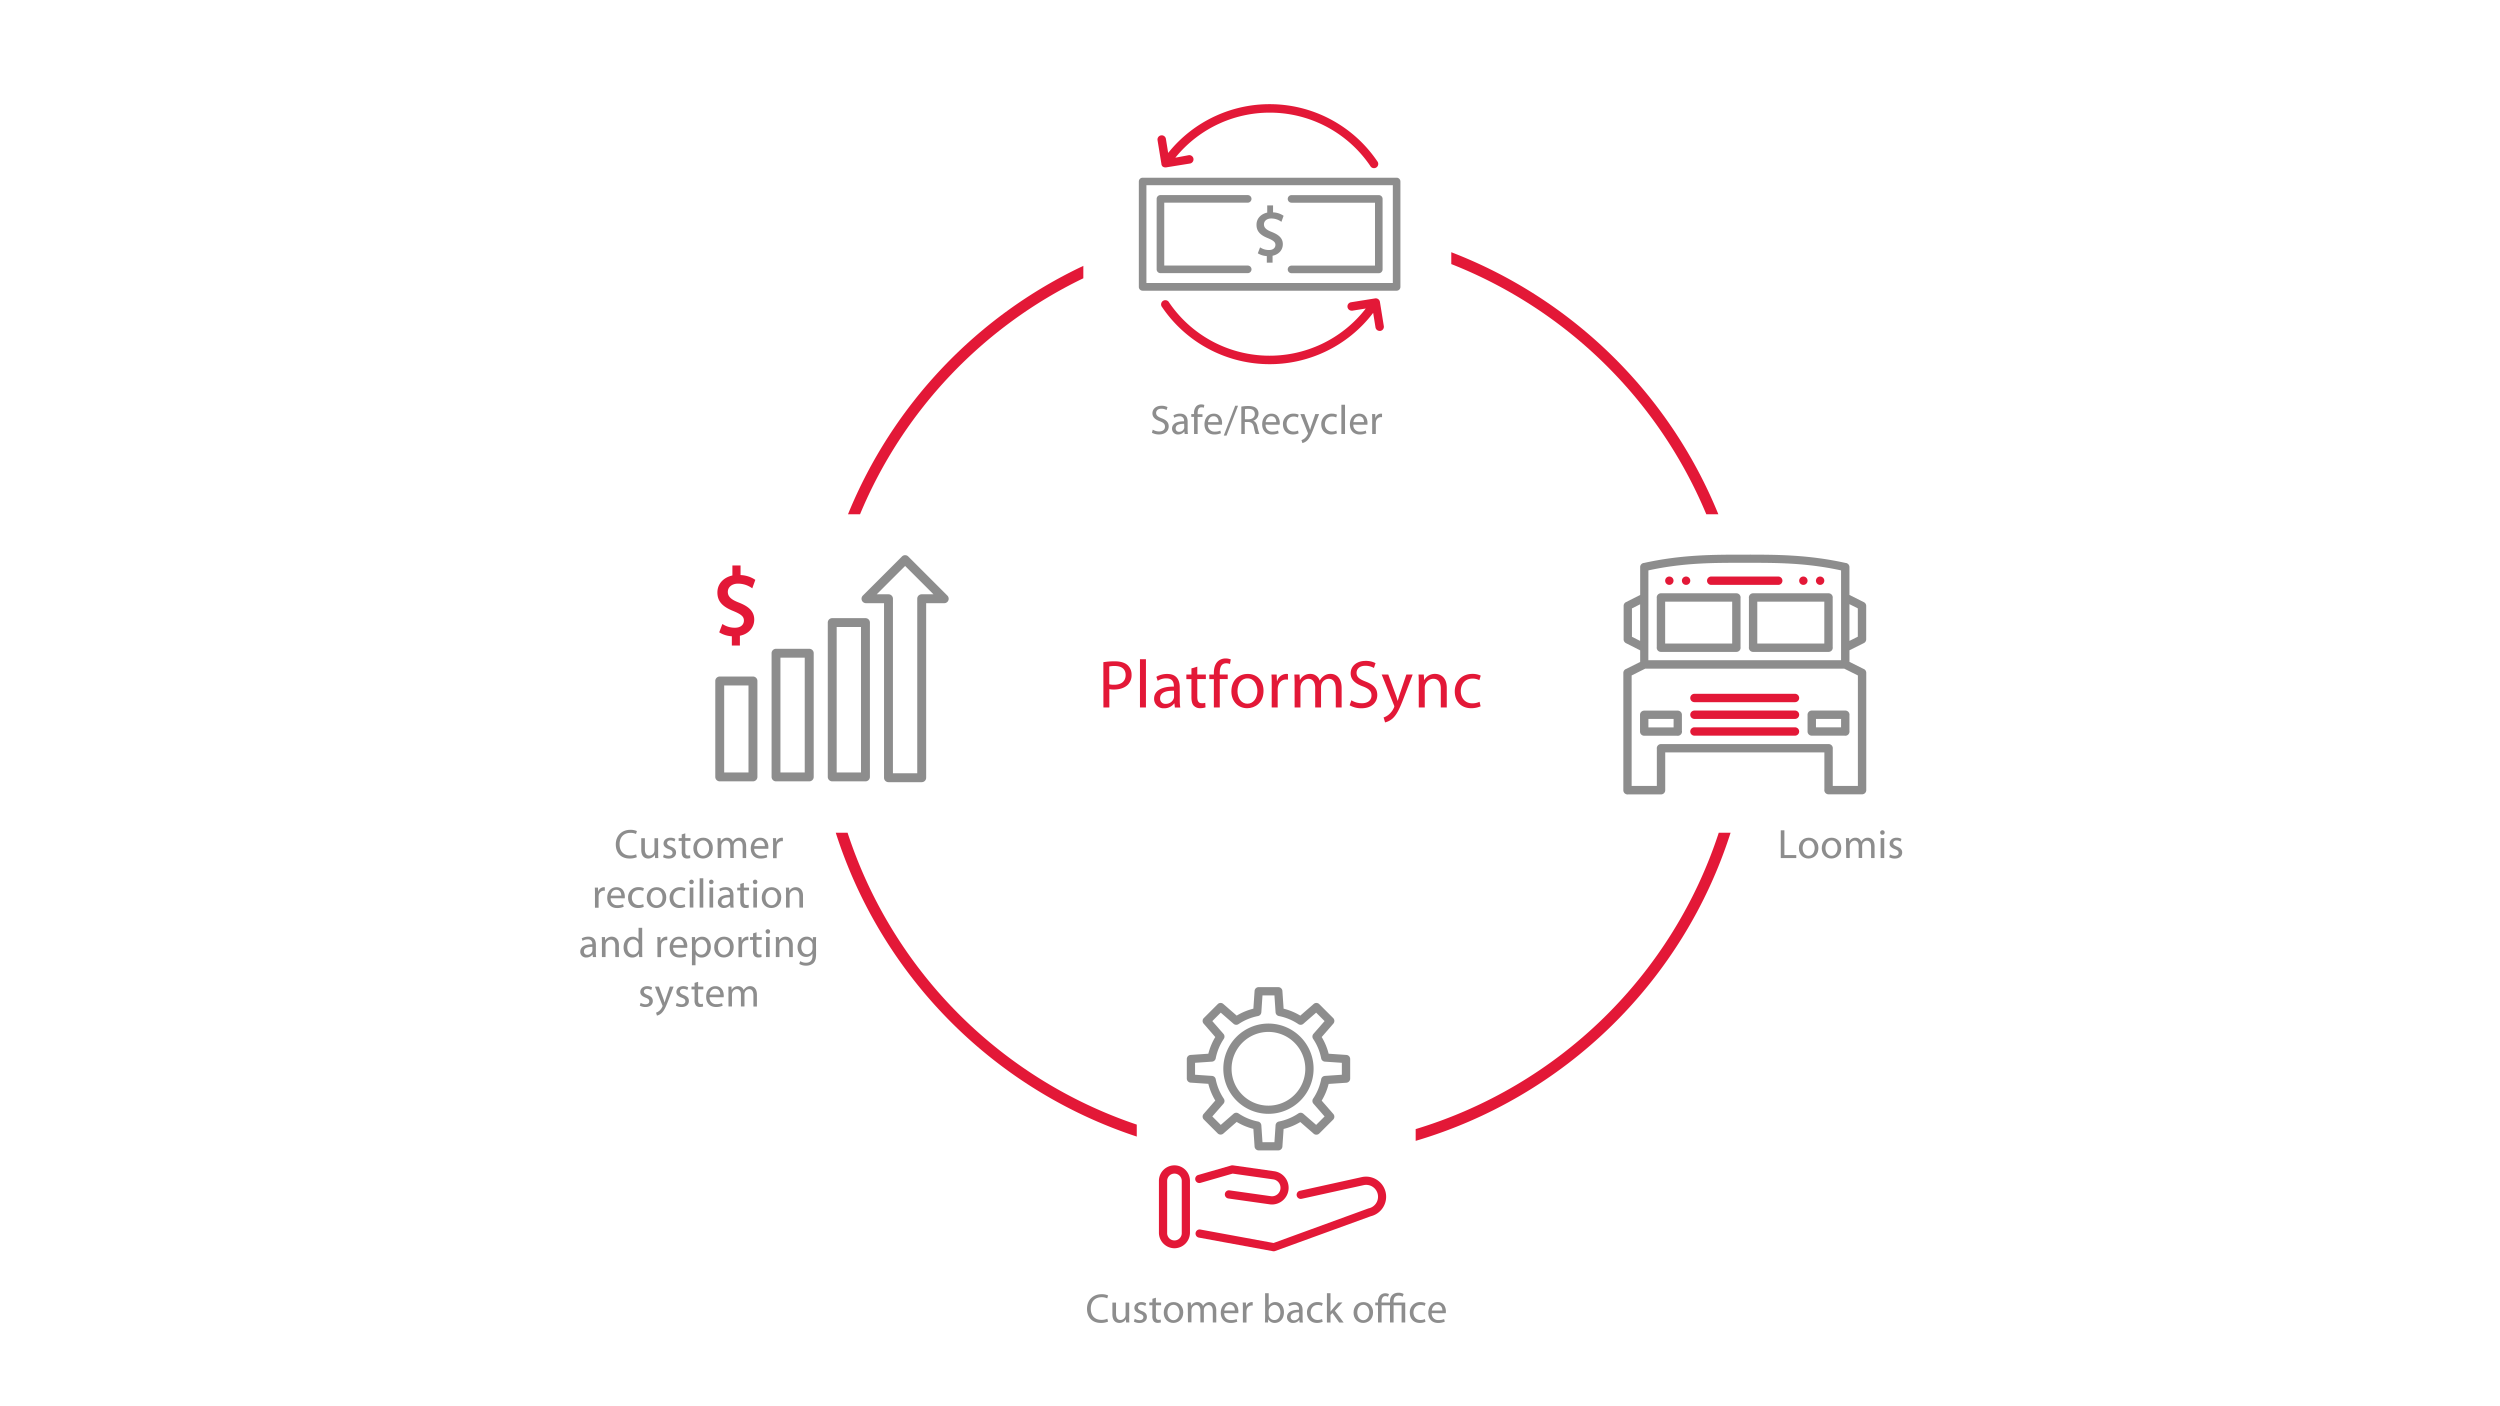 <svg id="Layer_1" data-name="Layer 1" xmlns="http://www.w3.org/2000/svg" viewBox="0 0 1440 810"><defs><style>.cls-1{fill:#e31837;}.cls-2{fill:#8d8d8d;}</style></defs><path class="cls-1" d="M961.54,332.08a2.41,2.41,0,1,0,2.41,2.41,2.41,2.41,0,0,0-2.41-2.41"/><path class="cls-1" d="M971.19,332.08a2.41,2.41,0,1,0,2.41,2.41,2.41,2.41,0,0,0-2.41-2.41"/><path class="cls-1" d="M985.66,332.08a2.41,2.41,0,1,0,0,4.82h38.61a2.41,2.41,0,1,0,0-4.82Z"/><path class="cls-1" d="M1038.74,332.08a2.41,2.41,0,1,0,2.41,2.41,2.41,2.41,0,0,0-2.41-2.41"/><path class="cls-1" d="M1048.39,332.08a2.41,2.41,0,1,0,2.41,2.41,2.41,2.41,0,0,0-2.41-2.41"/><path class="cls-2" d="M1002.55,344.53a2.41,2.41,0,0,0-2.41-2.8H956.72a2.42,2.42,0,0,0-2.42,2.79V372.7a2.42,2.42,0,0,0,2.42,2.8h43.42a2.41,2.41,0,0,0,2.41-2.8Zm-4.82,26.15h-38.6V346.55h38.6Z"/><path class="cls-2" d="M1055.63,344.53a2.41,2.41,0,0,0-2.42-2.8h-43.42a2.41,2.41,0,0,0-2.41,2.79V372.7a2.41,2.41,0,0,0,2.41,2.8h43.42a2.41,2.41,0,0,0,2.42-2.8Zm-4.83,26.15h-38.6V346.55h38.6Z"/><path class="cls-1" d="M976,399.63a2.41,2.41,0,1,0,0,4.82h57.91a2.41,2.41,0,1,0,0-4.82Z"/><path class="cls-1" d="M976,409.28a2.41,2.41,0,1,0,0,4.82h57.91a2.41,2.41,0,1,0,0-4.82Z"/><path class="cls-2" d="M968.78,421v-9.27a2.41,2.41,0,0,0-2.41-2.41h-19.3a2.41,2.41,0,0,0-2.42,2.41v9.65a2.41,2.41,0,0,0,2.42,2.41H966a2.38,2.38,0,0,0,2.09-.67l.06-.05a2.41,2.41,0,0,0,.66-2.07m-4.82-2H949.48V414.1H964Z"/><path class="cls-2" d="M1065.28,412.09a2.41,2.41,0,0,0-2.41-2.81h-19.3a2.41,2.41,0,0,0-2.42,2.41v9.65a2.41,2.41,0,0,0,2.42,2.41h18.88a2.37,2.37,0,0,0,2.73-1.63,2.45,2.45,0,0,0,.1-1.17Zm-4.83,6.84H1046V414.1h14.47Z"/><path class="cls-1" d="M976,418.93a2.41,2.41,0,1,0,0,4.82h57.91a2.41,2.41,0,1,0,0-4.82Z"/><path class="cls-2" d="M1073.59,370.42a2.4,2.4,0,0,0,1.34-2.15V349a2.41,2.41,0,0,0-1.34-2.15l-8.31-4.16v-16a2.41,2.41,0,0,0-2.28-2.44c-21.65-4.79-39.84-4.78-58-4.78s-36.38,0-58,4.78a2.4,2.4,0,0,0-2.27,2.44v16l-8.2,4.15a2.41,2.41,0,0,0-1.32,2.15v19.31a2.42,2.42,0,0,0,1.32,2.15l8.2,4.16v6.67l-8,4a2.43,2.43,0,0,0-1.69,2.34v67.54a2.43,2.43,0,0,0,2.81,2.42h18.91a2.41,2.41,0,0,0,2.41-2.42V433.4h91.67v21.32a2.42,2.42,0,0,0,2.42,2.81h19.29a2.42,2.42,0,0,0,2.42-2.42V387.57a2.43,2.43,0,0,0-1.68-2.34l-8-4v-6.66ZM1065.28,348l4.82,2.42v16.31l-4.82,2.42Zm-115.8-19.45c20.76-4.52,38.12-4.37,55.48-4.37s34.74-.15,55.49,4.37v51.74h-111ZM940,366.79V350.45l4.7-2.38v21.09Zm130.14,22.27V452.7h-14.47V431.38a2.41,2.41,0,0,0-2.41-2.8h-96.5a2.42,2.42,0,0,0-2.42,2.79V452.7H939.83V389.06l7.81-3.91H1062.3Z"/><path class="cls-2" d="M806,103a2.2,2.2,0,0,0-1.55-.64H658.16a2.18,2.18,0,0,0-1.55.64,2.21,2.21,0,0,0-.64,1.55v60.72a2.13,2.13,0,0,0,.58,1.48,2.18,2.18,0,0,0,1.6.7H804.46a2.18,2.18,0,0,0,2.18-2.19V104.51A2.21,2.21,0,0,0,806,103ZM802.27,163H660.34V106.69H802.27Z"/><path class="cls-2" d="M730.07,137.09c3.55,1.47,4.57,2.37,4.57,4,0,1.35-1,2.92-3.69,2.92a9,9,0,0,1-4.71-1.27l-.45-.26-1.29,3.42.32.19a10.79,10.79,0,0,0,4.86,1.41v3.81H733v-4c3.6-.73,5.91-3.31,5.91-6.67,0-4-3.24-5.8-6.73-7.17-2.94-1.19-4.14-2.42-4.14-4.24,0-2,1.73-3.38,4.21-3.38a9.9,9.9,0,0,1,5.38,1.61l.47.31,1.24-3.47-.27-.2a11.56,11.56,0,0,0-5.79-1.78v-4h-3.36v4.14c-3.13.66-6.17,3-6.17,7C723.74,133,725.63,135.28,730.07,137.09Z"/><path class="cls-2" d="M744.08,153a2.19,2.19,0,1,0,0,4.37h50.1a2.15,2.15,0,0,0,1.55-.65,2.17,2.17,0,0,0,.64-1.54V114.58a2.18,2.18,0,0,0-2.18-2.19H744.08a2.19,2.19,0,1,0,0,4.37H792V153Z"/><path class="cls-2" d="M668.43,157.33h50.1a2.19,2.19,0,1,0,0-4.37H670.61V116.74h47.91a2.19,2.19,0,1,0,0-4.37h-50.1a2.2,2.2,0,0,0-1.55.64,2.17,2.17,0,0,0-.64,1.54v40.6A2.19,2.19,0,0,0,668.43,157.33Z"/><path class="cls-1" d="M669,94.58h0v0l0,.18.08.27.07.14.13.27.09.13.19.23.11.11.25.21.06,0,.06,0,.3.17.11,0,.39.12h0l.47,0,.39,0,13.85-2.23a2.44,2.44,0,0,0-.77-4.81L677,90.83a69.95,69.95,0,0,1,112.27,4.74,2.44,2.44,0,1,0,4-2.74,74.86,74.86,0,0,0-120.4-4.74L671.56,80a2.44,2.44,0,0,0-4.82.77Z"/><path class="cls-1" d="M794.83,173.88h0a2.42,2.42,0,0,0-2.79-2l-13.85,2.22a2.44,2.44,0,0,0,.38,4.85l.39,0,7.72-1.24a70,70,0,0,1-113.29-3.51,2.44,2.44,0,1,0-4,2.74,74.86,74.86,0,0,0,121.55,3.27l1.34,8.35a2.44,2.44,0,0,0,2.41,2.05l.39,0a2.43,2.43,0,0,0,2-2.79Z"/><path class="cls-2" d="M730.63,641.57a26,26,0,1,1,26-26A26,26,0,0,1,730.63,641.57Zm0-47.18a21.23,21.23,0,1,0,21.22,21.23A21.25,21.25,0,0,0,730.63,594.39Z"/><path class="cls-2" d="M736.28,662.63H725a2.36,2.36,0,0,1-2.36-2.2l-.7-10.2a35,35,0,0,1-9.61-4l-7.7,6.72a2.38,2.38,0,0,1-3.23-.11l-8-8a2.37,2.37,0,0,1-.11-3.23l6.71-7.7a35.24,35.24,0,0,1-4-9.62l-10.19-.69a2.38,2.38,0,0,1-2.21-2.37V610a2.36,2.36,0,0,1,2.21-2.36l10.19-.7a35.31,35.31,0,0,1,4-9.61l-6.71-7.71a2.37,2.37,0,0,1,.11-3.23l8-8a2.36,2.36,0,0,1,3.23-.11l7.7,6.71a35.31,35.31,0,0,1,9.61-4l.7-10.2a2.36,2.36,0,0,1,2.36-2.2h11.3a2.37,2.37,0,0,1,2.36,2.2l.7,10.2a35.31,35.31,0,0,1,9.61,4l7.7-6.71a2.36,2.36,0,0,1,3.23.11l8,8a2.37,2.37,0,0,1,.11,3.23l-6.71,7.71a35.63,35.63,0,0,1,4,9.61l10.19.7a2.36,2.36,0,0,1,2.21,2.36v11.29a2.38,2.38,0,0,1-2.21,2.37l-10.19.69a35.56,35.56,0,0,1-4,9.62l6.71,7.7a2.37,2.37,0,0,1-.11,3.23l-8,8a2.38,2.38,0,0,1-3.23.11l-7.7-6.72a35,35,0,0,1-9.61,4l-.7,10.2A2.37,2.37,0,0,1,736.28,662.63Zm-9.09-4.73h6.88l.66-9.75a2.37,2.37,0,0,1,1.91-2.16,30.72,30.72,0,0,0,11.21-4.65,2.38,2.38,0,0,1,2.88.18l7.37,6.42,4.86-4.86-6.43-7.36a2.38,2.38,0,0,1-.18-2.88A30.7,30.7,0,0,0,761,621.62a2.35,2.35,0,0,1,2.16-1.9l9.75-.67v-6.87l-9.75-.67a2.35,2.35,0,0,1-2.16-1.9,30.6,30.6,0,0,0-4.65-11.22,2.38,2.38,0,0,1,.18-2.88l6.43-7.36-4.86-4.86-7.37,6.42a2.36,2.36,0,0,1-2.88.18,30.53,30.53,0,0,0-11.21-4.64,2.38,2.38,0,0,1-1.91-2.16l-.66-9.75h-6.88l-.66,9.75a2.38,2.38,0,0,1-1.91,2.16,30.65,30.65,0,0,0-11.22,4.64,2.35,2.35,0,0,1-2.87-.18l-7.37-6.42-4.86,4.86,6.43,7.37a2.37,2.37,0,0,1,.18,2.87,30.6,30.6,0,0,0-4.65,11.22,2.36,2.36,0,0,1-2.16,1.9l-9.75.67v6.87l9.75.67a2.36,2.36,0,0,1,2.16,1.9,30.53,30.53,0,0,0,4.65,11.22,2.39,2.39,0,0,1-.18,2.88l-6.43,7.36,4.86,4.86,7.37-6.42a2.36,2.36,0,0,1,2.87-.18A30.84,30.84,0,0,0,724.62,646a2.37,2.37,0,0,1,1.91,2.16Zm48.09-36.64h0Z"/><path class="cls-1" d="M732.69,693.79a9.12,9.12,0,0,1-1.37-.1l-23.85-3.37a2.37,2.37,0,0,1,.67-4.69L732,689a4.88,4.88,0,0,0,5.52-4.16,4.9,4.9,0,0,0-4.16-5.52L710,676l-18.43,5.31a2.37,2.37,0,1,1-1.31-4.55l18.92-5.45a2.49,2.49,0,0,1,1-.07L734,674.63a9.63,9.63,0,0,1-1.32,19.16Z"/><path class="cls-1" d="M733.79,720.73a2.09,2.09,0,0,1-.43,0l-42.87-7.88a2.37,2.37,0,0,1,.85-4.66l42.24,7.77,54.5-19.87.3-.09a6.83,6.83,0,1,0-2.94-13.35l-35.62,7.85a2.37,2.37,0,1,1-1-4.63L784.42,678a11.57,11.57,0,0,1,5.14,22.56l-55,20A2.23,2.23,0,0,1,733.79,720.73Z"/><path class="cls-1" d="M676.48,719a9,9,0,0,1-8.94-8.94V680.18a8.94,8.94,0,0,1,17.88,0v29.88A9,9,0,0,1,676.48,719Zm0-43a4.2,4.2,0,0,0-4.2,4.2v29.88a4.21,4.21,0,1,0,8.41,0V680.18A4.21,4.21,0,0,0,676.48,676Z"/><path class="cls-2" d="M433.71,450.06H414.57A2.57,2.57,0,0,1,412,447.5V392.24a2.57,2.57,0,0,1,2.57-2.56h19.14a2.56,2.56,0,0,1,2.56,2.56V447.5A2.56,2.56,0,0,1,433.71,450.06Zm-16.58-5.13h14V394.81h-14Z"/><path class="cls-2" d="M466.11,450.06H447a2.57,2.57,0,0,1-2.57-2.56V376.26A2.57,2.57,0,0,1,447,373.7h19.14a2.56,2.56,0,0,1,2.56,2.56V447.5A2.56,2.56,0,0,1,466.11,450.06Zm-16.58-5.13h14V378.82h-14Z"/><path class="cls-2" d="M498.51,450.06H479.37a2.57,2.57,0,0,1-2.57-2.56V358.61a2.57,2.57,0,0,1,2.57-2.56h19.14a2.56,2.56,0,0,1,2.56,2.56V447.5A2.56,2.56,0,0,1,498.51,450.06Zm-16.58-5.13h14V361.17h-14Z"/><path class="cls-2" d="M530.91,450.53H511.77A2.57,2.57,0,0,1,509.2,448V347.44H498.81a2.57,2.57,0,0,1-1.82-4.38l22.54-22.53a2.56,2.56,0,0,1,3.62,0l22.53,22.53a2.56,2.56,0,0,1-1.81,4.38h-10.4V448A2.56,2.56,0,0,1,530.91,450.53Zm-16.58-5.13h14V344.88a2.57,2.57,0,0,1,2.56-2.57h6.78L521.34,326,505,342.31h6.78a2.57,2.57,0,0,1,2.56,2.57Z"/><path class="cls-1" d="M422.09,351.83c5,2.05,6.4,3.32,6.4,5.66,0,1.88-1.36,4.08-5.18,4.08a12.56,12.56,0,0,1-6.59-1.78l-.63-.36-1.82,4.79.46.27a15,15,0,0,0,6.81,2v5.34h4.64v-5.63c5-1,8.26-4.64,8.26-9.34,0-5.58-4.53-8.13-9.42-10-4.11-1.67-5.79-3.39-5.79-5.94,0-2.79,2.42-4.74,5.89-4.74a13.89,13.89,0,0,1,7.53,2.25l.66.45,1.75-4.87-.39-.27a16.2,16.2,0,0,0-8.11-2.5v-5.55h-4.7v5.79c-4.38.92-8.64,4.24-8.64,9.83C413.22,346.13,415.87,349.29,422.09,351.83Z"/><path class="cls-1" d="M624,153.14A271.2,271.2,0,0,0,488.44,296.23h6.94A263,263,0,0,1,624,160.29Z"/><path class="cls-1" d="M835.94,145.28v6.83A264.28,264.28,0,0,1,982.83,296.23h6.94A271.18,271.18,0,0,0,835.94,145.28Z"/><path class="cls-1" d="M654.78,647.77a263.93,263.93,0,0,1-166.57-168.1H481.4a271,271,0,0,0,173.38,175Z"/><path class="cls-1" d="M990,479.67A264.13,264.13,0,0,1,815.43,650.36v6.78A271,271,0,0,0,996.81,479.67Z"/><path class="cls-1" d="M635.53,381.43a38.9,38.9,0,0,1,6.54-.51c3.37,0,5.83.78,7.4,2.19a7.22,7.22,0,0,1,2.31,5.52,7.78,7.78,0,0,1-2,5.64c-1.84,1.91-4.74,2.89-8.06,2.89a12,12,0,0,1-2.74-.23V407.5h-3.41Zm3.41,12.72a11.21,11.21,0,0,0,2.82.27c4.11,0,6.61-2,6.61-5.59s-2.5-5.21-6.22-5.21a14.7,14.7,0,0,0-3.21.27Z"/><path class="cls-1" d="M656.62,379.71h3.44V407.5h-3.44Z"/><path class="cls-1" d="M679.55,403a31.22,31.22,0,0,0,.28,4.54h-3.1l-.27-2.39h-.12a7,7,0,0,1-5.79,2.82,5.39,5.39,0,0,1-5.79-5.44c0-4.58,4.07-7.09,11.39-7.05v-.39c0-1.53-.43-4.38-4.31-4.35a9.13,9.13,0,0,0-5,1.41l-.78-2.31a12.32,12.32,0,0,1,6.26-1.64c5.79,0,7.2,3.95,7.2,7.71Zm-3.32-5.13c-3.76-.08-8,.59-8,4.27a3,3,0,0,0,3.21,3.28,4.78,4.78,0,0,0,4.66-3.17,3.78,3.78,0,0,0,.16-1.09Z"/><path class="cls-1" d="M689.64,384v4.54h4.93v2.62h-4.93v10.22c0,2.35.66,3.68,2.58,3.68a6.33,6.33,0,0,0,2-.24l.16,2.63a9.6,9.6,0,0,1-3.06.47,4.9,4.9,0,0,1-3.71-1.45c-1-1.06-1.34-2.74-1.34-5V391.17h-2.93v-2.62h2.93V385Z"/><path class="cls-1" d="M699.18,407.5V391.17h-2.62v-2.62h2.62v-.9c0-2.66.63-5.09,2.19-6.61a6.59,6.59,0,0,1,4.62-1.77,7.91,7.91,0,0,1,2.94.55l-.47,2.67a4.94,4.94,0,0,0-2.19-.44c-2.94,0-3.68,2.55-3.68,5.48v1h4.58v2.62h-4.58V407.5Z"/><path class="cls-1" d="M727.79,397.87c0,7-4.89,10.06-9.43,10.06-5.09,0-9.08-3.76-9.08-9.75,0-6.3,4.19-10,9.39-10C724.11,388.16,727.79,392.11,727.79,397.87Zm-15,.19c0,4.15,2.35,7.28,5.71,7.28s5.76-3.09,5.76-7.35c0-3.21-1.61-7.25-5.68-7.25S712.8,394.5,712.8,398.06Z"/><path class="cls-1" d="M732.51,394.46c0-2.23,0-4.15-.15-5.91h3l.16,3.76h.12a5.73,5.73,0,0,1,5.28-4.15,7,7,0,0,1,.94.08v3.25a5.29,5.29,0,0,0-1.18-.08c-2.42,0-4.15,1.8-4.62,4.38a11.53,11.53,0,0,0-.11,1.61v10.1h-3.45Z"/><path class="cls-1" d="M745.7,393.68c0-2-.08-3.56-.16-5.13h3l.16,3.09h.11a6.55,6.55,0,0,1,6-3.48,5.58,5.58,0,0,1,5.32,3.8h.08a7.45,7.45,0,0,1,2.16-2.47,6.32,6.32,0,0,1,4.14-1.33c2.55,0,6.27,1.64,6.27,8.22V407.5h-3.37V396.81c0-3.68-1.37-5.83-4.11-5.83a4.54,4.54,0,0,0-4.11,3.09,5.8,5.8,0,0,0-.27,1.72V407.5h-3.37V396.15c0-3-1.33-5.17-3.95-5.17a4.75,4.75,0,0,0-4.27,3.44,4.55,4.55,0,0,0-.27,1.69V407.5H745.7Z"/><path class="cls-1" d="M778.4,403.35a11.55,11.55,0,0,0,6.07,1.72c3.48,0,5.52-1.84,5.52-4.5,0-2.43-1.41-3.88-5-5.21-4.31-1.56-7-3.83-7-7.51,0-4.11,3.41-7.17,8.53-7.17a11.77,11.77,0,0,1,5.8,1.3l-.94,2.78a9.72,9.72,0,0,0-5-1.26c-3.6,0-5,2.15-5,4,0,2.46,1.6,3.68,5.24,5.08,4.46,1.73,6.69,3.88,6.69,7.75,0,4.08-3,7.64-9.19,7.64a13.52,13.52,0,0,1-6.74-1.73Z"/><path class="cls-1" d="M799.65,388.55l4.11,11.2c.47,1.25.94,2.74,1.25,3.87h.08c.35-1.13.74-2.58,1.21-3.95l3.76-11.12h3.64l-5.17,13.51c-2.46,6.49-4.14,9.78-6.49,11.86a10,10,0,0,1-4.23,2.19l-.86-2.86a9.06,9.06,0,0,0,3-1.68,11,11,0,0,0,2.9-3.84,2.38,2.38,0,0,0,.27-.82,2.44,2.44,0,0,0-.27-.9l-7-17.46Z"/><path class="cls-1" d="M817.21,393.68c0-2,0-3.56-.15-5.13h3.05l.2,3.13h.08a7,7,0,0,1,6.26-3.52c2.62,0,6.69,1.57,6.69,8.06V407.5H829.9V396.58c0-3.06-1.14-5.6-4.39-5.6a5,5,0,0,0-4.62,3.52,5.16,5.16,0,0,0-.23,1.61V407.5h-3.45Z"/><path class="cls-1" d="M852.82,406.83a13.32,13.32,0,0,1-5.44,1.1c-5.71,0-9.43-3.88-9.43-9.67s4-10.1,10.17-10.1a10.83,10.83,0,0,1,4.78,1l-.79,2.62a8.42,8.42,0,0,0-4-.9c-4.34,0-6.69,3.25-6.69,7.16,0,4.39,2.82,7.09,6.58,7.09a9.92,9.92,0,0,0,4.23-.9Z"/><path class="cls-2" d="M638.25,761.24A10.19,10.19,0,0,1,634,762c-4.51,0-7.88-2.85-7.88-8.12,0-5,3.39-8.41,8.36-8.41a8.62,8.62,0,0,1,3.8.71l-.52,1.69a7.38,7.38,0,0,0-3.21-.67c-3.75,0-6.25,2.4-6.25,6.6,0,4,2.26,6.44,6.13,6.44a8.43,8.43,0,0,0,3.4-.66Z"/><path class="cls-2" d="M650.41,758.58c0,1.21,0,2.26.1,3.16h-1.86l-.11-1.88h0a4.29,4.29,0,0,1-3.8,2.14c-1.81,0-4-1-4-5v-6.72h2.09v6.34c0,2.19.69,3.69,2.57,3.69a3,3,0,0,0,2.75-1.93,2.81,2.81,0,0,0,.19-1.07v-7h2.09Z"/><path class="cls-2" d="M653.6,759.62a5.88,5.88,0,0,0,2.77.81c1.5,0,2.21-.73,2.21-1.71s-.59-1.52-2.11-2.09c-2.09-.76-3.07-1.87-3.07-3.25,0-1.86,1.52-3.38,4-3.38a5.25,5.25,0,0,1,2.8.72l-.49,1.52a4.47,4.47,0,0,0-2.36-.69c-1.23,0-1.9.71-1.9,1.57s.67,1.37,2.16,2c2,.73,3,1.73,3,3.44,0,2-1.59,3.47-4.27,3.47a6.48,6.48,0,0,1-3.23-.81Z"/><path class="cls-2" d="M665.8,747.49v2.75h3v1.59h-3V758c0,1.43.41,2.24,1.57,2.24a3.72,3.72,0,0,0,1.21-.15l.1,1.59a5.55,5.55,0,0,1-1.86.29,3,3,0,0,1-2.25-.88,4.49,4.49,0,0,1-.81-3v-6.27H662v-1.59h1.78v-2.13Z"/><path class="cls-2" d="M681.55,755.89c0,4.26-3,6.11-5.72,6.11-3.09,0-5.51-2.28-5.51-5.92,0-3.82,2.54-6.08,5.7-6.08S681.55,752.4,681.55,755.89Zm-9.1.12c0,2.52,1.43,4.42,3.47,4.42s3.49-1.88,3.49-4.47c0-1.94-1-4.39-3.44-4.39S672.45,753.85,672.45,756Z"/><path class="cls-2" d="M684.19,753.35c0-1.21-.05-2.16-.1-3.11h1.83l.09,1.88h.08a4,4,0,0,1,3.63-2.12,3.38,3.38,0,0,1,3.23,2.31h0a4.53,4.53,0,0,1,1.31-1.5,3.84,3.84,0,0,1,2.51-.81c1.55,0,3.8,1,3.8,5v6.75h-2v-6.49c0-2.23-.83-3.53-2.49-3.53a2.75,2.75,0,0,0-2.5,1.87,3.79,3.79,0,0,0-.16,1v7.1h-2v-6.89c0-1.83-.81-3.13-2.4-3.13a2.87,2.87,0,0,0-2.58,2.08,2.82,2.82,0,0,0-.17,1v6.91h-2Z"/><path class="cls-2" d="M705.16,756.37a3.67,3.67,0,0,0,3.94,4,7.55,7.55,0,0,0,3.19-.59l.38,1.49a9.42,9.42,0,0,1-3.85.74c-3.54,0-5.65-2.35-5.65-5.82s2-6.18,5.39-6.18c3.77,0,4.75,3.28,4.75,5.4a5.86,5.86,0,0,1-.07,1Zm6.13-1.5c0-1.3-.55-3.37-2.9-3.37-2.14,0-3,1.92-3.21,3.37Z"/><path class="cls-2" d="M715.9,753.83c0-1.36,0-2.52-.1-3.59h1.83l.1,2.28h.07A3.48,3.48,0,0,1,721,750a4.86,4.86,0,0,1,.56,0v2a3.78,3.78,0,0,0-.71,0,2.9,2.9,0,0,0-2.8,2.66,5.9,5.9,0,0,0-.07,1v6.13H715.9Z"/><path class="cls-2" d="M728.7,744.87h2.06v7.23h0a4.27,4.27,0,0,1,3.92-2.1c2.88,0,4.87,2.38,4.87,5.85,0,4.11-2.61,6.15-5.18,6.15a4.17,4.17,0,0,1-3.87-2.14h0l-.12,1.88h-1.77c0-.79.09-2,.09-3Zm2.06,12.26a2.73,2.73,0,0,0,.1.76,3.21,3.21,0,0,0,3.14,2.45c2.21,0,3.49-1.79,3.49-4.42,0-2.3-1.19-4.28-3.45-4.28a3.48,3.48,0,0,0-3.28,3.45Z"/><path class="cls-2" d="M750.29,759a19.18,19.18,0,0,0,.17,2.76h-1.88l-.16-1.45h-.08a4.27,4.27,0,0,1-3.51,1.71,3.28,3.28,0,0,1-3.52-3.3c0-2.78,2.47-4.3,6.91-4.28v-.23a2.35,2.35,0,0,0-2.61-2.64,5.56,5.56,0,0,0-3,.85l-.48-1.4a7.48,7.48,0,0,1,3.8-1c3.52,0,4.37,2.4,4.37,4.68Zm-2-3.11c-2.28,0-4.87.36-4.87,2.59a1.83,1.83,0,0,0,2,2,2.92,2.92,0,0,0,2.83-1.92,2.36,2.36,0,0,0,.09-.66Z"/><path class="cls-2" d="M761.86,761.33a8.11,8.11,0,0,1-3.3.67c-3.47,0-5.73-2.35-5.73-5.87A5.86,5.86,0,0,1,759,750a6.54,6.54,0,0,1,2.89.62l-.47,1.59a5.14,5.14,0,0,0-2.42-.54c-2.64,0-4.06,2-4.06,4.34,0,2.66,1.71,4.3,4,4.3a6,6,0,0,0,2.56-.54Z"/><path class="cls-2" d="M766.37,755.51h0c.28-.4.66-.9,1-1.3l3.4-4h2.5L768.89,755l5.06,6.77h-2.57l-3.94-5.51-1.07,1.18v4.33H764.3V744.87h2.07Z"/><path class="cls-2" d="M790.88,755.89c0,4.26-3,6.11-5.72,6.11-3.09,0-5.51-2.28-5.51-5.92,0-3.82,2.54-6.08,5.7-6.08S790.88,752.4,790.88,755.89Zm-9.09.12c0,2.52,1.42,4.42,3.47,4.42s3.49-1.88,3.49-4.47c0-1.94-1-4.39-3.45-4.39S781.79,753.85,781.79,756Z"/><path class="cls-2" d="M807.91,746.92a4.54,4.54,0,0,0-2.35-.62c-2.18,0-2.85,1.54-2.85,3.37v.57h6.7v11.5h-2.09v-9.91h-4.61v9.91h-2.07v-9.91H795.8v9.91h-2.07v-9.91h-1.59v-1.59h1.59v-.4a5.26,5.26,0,0,1,1.38-3.8,4,4,0,0,1,2.95-1.12,4.92,4.92,0,0,1,2,.5l-.59,1.54a3,3,0,0,0-1.42-.4,2,2,0,0,0-1.5.6,4,4,0,0,0-.76,2.65v.43h4.84v-.64c0-3,1.79-5,5-5a6,6,0,0,1,2.87.74Z"/><path class="cls-2" d="M821.07,761.33a8,8,0,0,1-3.3.67c-3.46,0-5.72-2.35-5.72-5.87a5.86,5.86,0,0,1,6.17-6.13,6.55,6.55,0,0,1,2.9.62l-.48,1.59a5.1,5.1,0,0,0-2.42-.54c-2.63,0-4.06,2-4.06,4.34,0,2.66,1.71,4.3,4,4.3a6.05,6.05,0,0,0,2.57-.54Z"/><path class="cls-2" d="M824.68,756.37a3.67,3.67,0,0,0,3.94,4,7.55,7.55,0,0,0,3.19-.59l.38,1.49a9.42,9.42,0,0,1-3.85.74c-3.54,0-5.65-2.35-5.65-5.82s2-6.18,5.39-6.18c3.78,0,4.75,3.28,4.75,5.4a5.86,5.86,0,0,1-.07,1Zm6.13-1.5c0-1.3-.55-3.37-2.9-3.37-2.13,0-3,1.92-3.2,3.37Z"/><path class="cls-2" d="M664,247.47a6.92,6.92,0,0,0,3.68,1.05c2.11,0,3.35-1.12,3.35-2.73s-.86-2.35-3-3.16c-2.61-.95-4.23-2.33-4.23-4.56,0-2.5,2.07-4.35,5.18-4.35a7.08,7.08,0,0,1,3.51.79l-.57,1.68a5.85,5.85,0,0,0-3-.76c-2.19,0-3,1.31-3,2.4,0,1.5,1,2.23,3.18,3.09,2.71,1,4.07,2.35,4.07,4.7s-1.81,4.63-5.59,4.63a8.24,8.24,0,0,1-4.08-1Z"/><path class="cls-2" d="M684.07,247.24a19,19,0,0,0,.17,2.75h-1.88l-.17-1.45h-.07a4.25,4.25,0,0,1-3.51,1.71,3.28,3.28,0,0,1-3.52-3.3c0-2.78,2.47-4.3,6.91-4.27v-.24a2.35,2.35,0,0,0-2.61-2.64,5.48,5.48,0,0,0-3,.86l-.48-1.4a7.38,7.38,0,0,1,3.8-1c3.52,0,4.37,2.4,4.37,4.68Zm-2-3.12c-2.28,0-4.87.36-4.87,2.59a1.83,1.83,0,0,0,2,2,2.91,2.91,0,0,0,2.83-1.93,2.32,2.32,0,0,0,.09-.66Z"/><path class="cls-2" d="M687.78,250v-9.9h-1.6V238.5h1.6V238a5.49,5.49,0,0,1,1.32-4,4,4,0,0,1,2.81-1.07,4.7,4.7,0,0,1,1.78.33l-.29,1.61a3.07,3.07,0,0,0-1.33-.26c-1.78,0-2.23,1.55-2.23,3.33v.62h2.78v1.59h-2.78V250Z"/><path class="cls-2" d="M695.78,244.62a3.67,3.67,0,0,0,3.94,4,7.5,7.5,0,0,0,3.18-.59l.38,1.5a9.39,9.39,0,0,1-3.84.73c-3.54,0-5.66-2.35-5.66-5.82s2.05-6.17,5.39-6.17c3.78,0,4.76,3.28,4.76,5.39a4.67,4.67,0,0,1-.08,1Zm6.13-1.49c0-1.31-.55-3.38-2.9-3.38-2.14,0-3,1.93-3.21,3.38Z"/><path class="cls-2" d="M704.88,250.92l6.6-17.22h1.64l-6.65,17.22Z"/><path class="cls-2" d="M715,234.2a23.9,23.9,0,0,1,4-.34c2.2,0,3.65.43,4.63,1.31a4.1,4.1,0,0,1,1.26,3.06,4.21,4.21,0,0,1-3,4.07v.07c1.21.42,1.94,1.56,2.32,3.23A24.48,24.48,0,0,0,725.4,250h-2.14a20.16,20.16,0,0,1-1-3.82c-.47-2.21-1.35-3-3.23-3.11H717V250H715Zm2.07,7.29h2.11c2.21,0,3.61-1.21,3.61-3,0-2.07-1.5-3-3.68-3a8.63,8.63,0,0,0-2,.17Z"/><path class="cls-2" d="M729,244.62a3.67,3.67,0,0,0,3.94,4,7.55,7.55,0,0,0,3.19-.59l.38,1.5a9.45,9.45,0,0,1-3.85.73c-3.54,0-5.65-2.35-5.65-5.82s2-6.17,5.39-6.17c3.77,0,4.75,3.28,4.75,5.39a5.68,5.68,0,0,1-.07,1Zm6.13-1.49c0-1.31-.55-3.38-2.9-3.38-2.14,0-3,1.93-3.21,3.38Z"/><path class="cls-2" d="M748,249.59a8.1,8.1,0,0,1-3.3.66c-3.47,0-5.72-2.35-5.72-5.86a5.86,5.86,0,0,1,6.17-6.13,6.55,6.55,0,0,1,2.9.62l-.48,1.59a5.12,5.12,0,0,0-2.42-.55c-2.64,0-4.06,2-4.06,4.35,0,2.66,1.71,4.3,4,4.3a6,6,0,0,0,2.56-.55Z"/><path class="cls-2" d="M751.34,238.5l2.49,6.79c.29.76.57,1.66.76,2.35h0c.21-.69.45-1.57.73-2.4l2.29-6.74h2.2l-3.13,8.19c-1.5,3.94-2.52,5.94-3.94,7.2a6,6,0,0,1-2.57,1.33l-.52-1.74a5.51,5.51,0,0,0,1.83-1,6.49,6.49,0,0,0,1.75-2.33,1.39,1.39,0,0,0,.17-.5,1.47,1.47,0,0,0-.17-.54l-4.22-10.59Z"/><path class="cls-2" d="M770.08,249.59a8.14,8.14,0,0,1-3.3.66c-3.47,0-5.73-2.35-5.73-5.86a5.86,5.86,0,0,1,6.18-6.13,6.54,6.54,0,0,1,2.89.62l-.47,1.59a5.12,5.12,0,0,0-2.42-.55c-2.64,0-4.07,2-4.07,4.35a4,4,0,0,0,4,4.3,6,6,0,0,0,2.57-.55Z"/><path class="cls-2" d="M772.64,233.13h2.09V250h-2.09Z"/><path class="cls-2" d="M779.53,244.62a3.67,3.67,0,0,0,3.94,4,7.58,7.58,0,0,0,3.19-.59l.38,1.5a9.45,9.45,0,0,1-3.85.73c-3.54,0-5.65-2.35-5.65-5.82s2-6.17,5.39-6.17c3.77,0,4.75,3.28,4.75,5.39a5.68,5.68,0,0,1-.07,1Zm6.13-1.49c0-1.31-.55-3.38-2.9-3.38-2.14,0-3,1.93-3.21,3.38Z"/><path class="cls-2" d="M790.38,242.08c0-1.35,0-2.52-.09-3.58h1.83l.09,2.28h.08a3.29,3.29,0,0,1,3.77-2.47v2a3.08,3.08,0,0,0-.71-.05,2.92,2.92,0,0,0-2.81,2.66,7.25,7.25,0,0,0-.07,1V250h-2.09Z"/><path class="cls-2" d="M1025.72,478.25h2.09v14.27h6.84v1.73h-8.93Z"/><path class="cls-2" d="M1047.4,488.41c0,4.25-3,6.1-5.72,6.1-3.09,0-5.51-2.28-5.51-5.91,0-3.82,2.54-6.08,5.7-6.08S1047.4,484.92,1047.4,488.41Zm-9.09.12c0,2.52,1.42,4.42,3.46,4.42s3.49-1.88,3.49-4.47c0-2-1-4.39-3.44-4.39S1038.31,486.37,1038.31,488.53Z"/><path class="cls-2" d="M1060.56,488.41c0,4.25-3,6.1-5.72,6.1-3.09,0-5.51-2.28-5.51-5.91,0-3.82,2.54-6.08,5.7-6.08S1060.56,484.92,1060.56,488.41Zm-9.1.12c0,2.52,1.43,4.42,3.47,4.42s3.49-1.88,3.49-4.47c0-2-1-4.39-3.44-4.39S1051.46,486.37,1051.46,488.53Z"/><path class="cls-2" d="M1063.32,485.87c0-1.21,0-2.16-.1-3.11h1.83l.09,1.87h.08a4,4,0,0,1,3.63-2.11,3.39,3.39,0,0,1,3.23,2.3h.05a4.49,4.49,0,0,1,1.31-1.49,3.84,3.84,0,0,1,2.51-.81c1.55,0,3.8,1,3.8,5v6.74h-2v-6.48c0-2.23-.83-3.54-2.49-3.54a2.76,2.76,0,0,0-2.5,1.88,3.72,3.72,0,0,0-.16,1v7.1h-2v-6.88c0-1.83-.81-3.14-2.4-3.14a2.88,2.88,0,0,0-2.58,2.09,2.77,2.77,0,0,0-.17,1v6.91h-2Z"/><path class="cls-2" d="M1085.57,479.53a1.25,1.25,0,0,1-1.33,1.28,1.23,1.23,0,0,1-1.26-1.28,1.28,1.28,0,0,1,1.31-1.31A1.25,1.25,0,0,1,1085.57,479.53Zm-2.33,14.72V482.76h2.09v11.49Z"/><path class="cls-2" d="M1088.64,492.14a5.88,5.88,0,0,0,2.77.81c1.5,0,2.21-.74,2.21-1.71s-.59-1.52-2.11-2.09c-2.09-.76-3.07-1.88-3.07-3.26,0-1.85,1.52-3.37,4-3.37a5.35,5.35,0,0,1,2.8.71l-.49,1.52a4.53,4.53,0,0,0-2.36-.69c-1.23,0-1.9.72-1.9,1.57s.67,1.38,2.17,2c2,.74,3,1.74,3,3.45,0,2-1.59,3.46-4.27,3.46a6.58,6.58,0,0,1-3.23-.8Z"/><path class="cls-2" d="M366.81,493.75a10.13,10.13,0,0,1-4.22.76c-4.52,0-7.89-2.85-7.89-8.12,0-5,3.4-8.41,8.36-8.41a8.58,8.58,0,0,1,3.8.72l-.52,1.68a7.35,7.35,0,0,0-3.21-.66c-3.75,0-6.25,2.4-6.25,6.6,0,3.94,2.26,6.44,6.13,6.44a8.22,8.22,0,0,0,3.4-.67Z"/><path class="cls-2" d="M379.09,491.09c0,1.21,0,2.26.1,3.16h-1.85l-.12-1.87h-.05a4.3,4.3,0,0,1-3.8,2.13c-1.81,0-4-1-4-5v-6.72h2.09v6.34c0,2.18.69,3.68,2.57,3.68a3,3,0,0,0,2.75-1.92,2.88,2.88,0,0,0,.19-1.07v-7h2.09Z"/><path class="cls-2" d="M382.4,492.14a5.88,5.88,0,0,0,2.77.81c1.5,0,2.21-.74,2.21-1.71s-.59-1.52-2.11-2.09c-2.09-.76-3.07-1.88-3.07-3.26,0-1.85,1.52-3.37,4-3.37a5.35,5.35,0,0,1,2.8.71l-.49,1.52a4.56,4.56,0,0,0-2.36-.69c-1.23,0-1.9.72-1.9,1.57s.67,1.38,2.16,2c2,.74,3,1.74,3,3.45,0,2-1.59,3.46-4.27,3.46a6.58,6.58,0,0,1-3.23-.8Z"/><path class="cls-2" d="M394.72,480v2.76h3v1.59h-3v6.2c0,1.42.41,2.23,1.57,2.23a4.07,4.07,0,0,0,1.21-.14l.1,1.59a5.86,5.86,0,0,1-1.86.28,3,3,0,0,1-2.25-.88,4.48,4.48,0,0,1-.81-3v-6.27H390.9v-1.59h1.78v-2.14Z"/><path class="cls-2" d="M410.59,488.41c0,4.25-3,6.1-5.72,6.1-3.09,0-5.51-2.28-5.51-5.91,0-3.82,2.54-6.08,5.69-6.08C408.36,482.52,410.59,484.92,410.59,488.41Zm-9.1.12c0,2.52,1.43,4.42,3.47,4.42s3.49-1.88,3.49-4.47c0-2-1-4.39-3.44-4.39S401.49,486.37,401.49,488.53Z"/><path class="cls-2" d="M413.34,485.87c0-1.21,0-2.16-.09-3.11h1.83l.09,1.87h.08a4,4,0,0,1,3.63-2.11,3.4,3.4,0,0,1,3.23,2.3h.05a4.47,4.47,0,0,1,1.3-1.49,3.88,3.88,0,0,1,2.52-.81c1.54,0,3.8,1,3.8,5v6.74h-2v-6.48c0-2.23-.83-3.54-2.49-3.54a2.74,2.74,0,0,0-2.5,1.88,3.71,3.71,0,0,0-.17,1v7.1h-2v-6.88c0-1.83-.81-3.14-2.4-3.14a2.9,2.9,0,0,0-2.59,2.09,2.77,2.77,0,0,0-.16,1v6.91h-2.05Z"/><path class="cls-2" d="M434.44,488.89a3.67,3.67,0,0,0,3.94,4,7.51,7.51,0,0,0,3.18-.6l.38,1.5a9.45,9.45,0,0,1-3.85.73c-3.54,0-5.65-2.35-5.65-5.82s2-6.17,5.39-6.17c3.78,0,4.75,3.28,4.75,5.39a5,5,0,0,1-.07,1Zm6.12-1.5c0-1.31-.54-3.37-2.9-3.37-2.13,0-3,1.92-3.2,3.37Z"/><path class="cls-2" d="M445.29,486.34c0-1.35,0-2.51-.09-3.58H447l.09,2.28h.07a3.3,3.3,0,0,1,3.78-2.47v2a3.08,3.08,0,0,0-.71-.05,2.91,2.91,0,0,0-2.81,2.66,7.37,7.37,0,0,0-.07,1v6.13h-2.09Z"/><path class="cls-2" d="M342.7,514.85c0-1.35,0-2.52-.09-3.59h1.83l.09,2.28h.07a3.5,3.5,0,0,1,3.21-2.52,5,5,0,0,1,.57.05v2a3.83,3.83,0,0,0-.71,0,2.92,2.92,0,0,0-2.81,2.66,7.25,7.25,0,0,0-.07,1v6.13H342.7Z"/><path class="cls-2" d="M351.75,517.39a3.67,3.67,0,0,0,3.95,4,7.36,7.36,0,0,0,3.18-.6l.38,1.5a9.25,9.25,0,0,1-3.85.74c-3.54,0-5.65-2.35-5.65-5.82s2-6.18,5.39-6.18c3.78,0,4.75,3.28,4.75,5.4a4.94,4.94,0,0,1-.07,1Zm6.13-1.5c0-1.3-.54-3.37-2.9-3.37-2.13,0-3,1.92-3.2,3.37Z"/><path class="cls-2" d="M370.8,522.35a7.86,7.86,0,0,1-3.3.67c-3.47,0-5.72-2.35-5.72-5.87A5.86,5.86,0,0,1,368,511a6.55,6.55,0,0,1,2.9.62l-.48,1.59a5.14,5.14,0,0,0-2.42-.54c-2.64,0-4.06,2-4.06,4.34,0,2.66,1.71,4.3,4,4.3a5.89,5.89,0,0,0,2.57-.55Z"/><path class="cls-2" d="M383.77,516.91c0,4.26-3,6.11-5.72,6.11-3.09,0-5.51-2.28-5.51-5.92,0-3.82,2.54-6.08,5.7-6.08S383.77,513.42,383.77,516.91Zm-9.1.12c0,2.52,1.43,4.42,3.47,4.42s3.49-1.87,3.49-4.46c0-2-1-4.4-3.44-4.4S374.67,514.87,374.67,517Z"/><path class="cls-2" d="M394.72,522.35a7.9,7.9,0,0,1-3.3.67c-3.47,0-5.72-2.35-5.72-5.87a5.86,5.86,0,0,1,6.17-6.13,6.55,6.55,0,0,1,2.9.62l-.48,1.59a5.14,5.14,0,0,0-2.42-.54c-2.64,0-4.06,2-4.06,4.34,0,2.66,1.71,4.3,4,4.3a5.8,5.8,0,0,0,2.56-.55Z"/><path class="cls-2" d="M399.61,508a1.24,1.24,0,0,1-1.32,1.28A1.22,1.22,0,0,1,397,508a1.27,1.27,0,0,1,1.3-1.31A1.25,1.25,0,0,1,399.61,508Zm-2.32,14.73v-11.5h2.09v11.5Z"/><path class="cls-2" d="M403,505.9h2.09v16.86H403Z"/><path class="cls-2" d="M411,508a1.25,1.25,0,0,1-1.33,1.28,1.22,1.22,0,0,1-1.25-1.28,1.27,1.27,0,0,1,1.3-1.31A1.25,1.25,0,0,1,411,508Zm-2.32,14.73v-11.5h2.09v11.5Z"/><path class="cls-2" d="M422.44,520a19.18,19.18,0,0,0,.17,2.76h-1.88l-.17-1.45h-.07A4.27,4.27,0,0,1,417,523a3.28,3.28,0,0,1-3.52-3.3c0-2.78,2.47-4.3,6.91-4.28v-.24a2.35,2.35,0,0,0-2.61-2.63,5.56,5.56,0,0,0-3,.85l-.48-1.4a7.48,7.48,0,0,1,3.8-1c3.52,0,4.37,2.4,4.37,4.68Zm-2-3.11c-2.28,0-4.87.36-4.87,2.59a1.83,1.83,0,0,0,1.95,2,2.92,2.92,0,0,0,2.83-1.92,2.38,2.38,0,0,0,.09-.67Z"/><path class="cls-2" d="M428.45,508.51v2.75h3v1.59h-3v6.2c0,1.43.4,2.23,1.57,2.23a3.76,3.76,0,0,0,1.21-.14l.09,1.59a5.7,5.7,0,0,1-1.85.29,3,3,0,0,1-2.26-.88,4.49,4.49,0,0,1-.81-3v-6.27h-1.77v-1.59h1.77v-2.14Z"/><path class="cls-2" d="M436.24,508a1.25,1.25,0,0,1-1.33,1.28,1.23,1.23,0,0,1-1.26-1.28,1.28,1.28,0,0,1,1.31-1.31A1.25,1.25,0,0,1,436.24,508Zm-2.33,14.73v-11.5H436v11.5Z"/><path class="cls-2" d="M450,516.91c0,4.26-3,6.11-5.72,6.11-3.09,0-5.51-2.28-5.51-5.92,0-3.82,2.54-6.08,5.7-6.08S450,513.42,450,516.91Zm-9.09.12c0,2.52,1.42,4.42,3.46,4.42s3.49-1.87,3.49-4.46c0-2-1-4.4-3.44-4.4S440.9,514.87,440.9,517Z"/><path class="cls-2" d="M452.75,514.37c0-1.21,0-2.16-.1-3.11h1.85l.12,1.9h.05a4.26,4.26,0,0,1,3.8-2.14c1.59,0,4.06,1,4.06,4.9v6.84h-2.09v-6.63c0-1.85-.68-3.4-2.66-3.4a3,3,0,0,0-2.8,2.14,3.15,3.15,0,0,0-.14,1v6.92h-2.09Z"/><path class="cls-2" d="M343.21,548.5a19.08,19.08,0,0,0,.17,2.76H341.5l-.16-1.45h-.07a4.29,4.29,0,0,1-3.52,1.71,3.27,3.27,0,0,1-3.51-3.3c0-2.78,2.47-4.3,6.91-4.28v-.23a2.35,2.35,0,0,0-2.61-2.64,5.51,5.51,0,0,0-3,.86l-.47-1.41a7.41,7.41,0,0,1,3.79-1c3.52,0,4.37,2.4,4.37,4.67Zm-2-3.11c-2.29,0-4.87.36-4.87,2.59a1.83,1.83,0,0,0,1.94,2,2.9,2.9,0,0,0,2.83-1.93,2.41,2.41,0,0,0,.1-.66Z"/><path class="cls-2" d="M346.71,542.87c0-1.21,0-2.16-.1-3.11h1.85l.12,1.9h.05a4.27,4.27,0,0,1,3.8-2.13c1.59,0,4.06,1,4.06,4.89v6.84H354.4v-6.63c0-1.85-.69-3.39-2.66-3.39a3,3,0,0,0-2.8,2.13,3.22,3.22,0,0,0-.14,1v6.91h-2.09Z"/><path class="cls-2" d="M369.91,534.4v13.89c0,1,0,2.19.1,3h-1.86l-.09-2H368a4.15,4.15,0,0,1-3.87,2.26c-2.78,0-4.94-2.35-4.94-5.84,0-3.83,2.37-6.15,5.15-6.15a3.87,3.87,0,0,1,3.47,1.73h0V534.4Zm-2.07,10a3.76,3.76,0,0,0-.09-.88,3.09,3.09,0,0,0-3-2.4c-2.16,0-3.44,1.91-3.44,4.42,0,2.33,1.16,4.25,3.4,4.25a3.16,3.16,0,0,0,3.06-2.49,3.66,3.66,0,0,0,.09-.9Z"/><path class="cls-2" d="M378.68,543.35c0-1.35,0-2.52-.1-3.59h1.83l.09,2.28h.08a3.47,3.47,0,0,1,3.2-2.51,4.93,4.93,0,0,1,.57,0v2a3,3,0,0,0-.71,0,2.9,2.9,0,0,0-2.8,2.66,5.9,5.9,0,0,0-.07,1v6.13h-2.09Z"/><path class="cls-2" d="M387.73,545.89a3.67,3.67,0,0,0,3.94,4,7.5,7.5,0,0,0,3.18-.59l.38,1.49a9.21,9.21,0,0,1-3.85.74c-3.54,0-5.65-2.35-5.65-5.82s2-6.17,5.39-6.17c3.78,0,4.75,3.27,4.75,5.39a4.94,4.94,0,0,1-.07,1Zm6.12-1.49c0-1.31-.54-3.38-2.89-3.38-2.14,0-3,1.93-3.21,3.38Z"/><path class="cls-2" d="M398.58,543.52c0-1.48-.05-2.66-.09-3.76h1.85l.12,2h0a4.48,4.48,0,0,1,4.09-2.2c2.8,0,4.89,2.35,4.89,5.81,0,4.14-2.54,6.18-5.25,6.18a4,4,0,0,1-3.53-1.8h-.05V556h-2.07Zm2.07,3.06a3.39,3.39,0,0,0,.09.86,3.23,3.23,0,0,0,3.14,2.44c2.21,0,3.49-1.8,3.49-4.44,0-2.28-1.21-4.25-3.42-4.25a3.29,3.29,0,0,0-3.16,2.56,3.51,3.51,0,0,0-.14.84Z"/><path class="cls-2" d="M422.62,545.42c0,4.25-3,6.1-5.73,6.1-3.08,0-5.51-2.28-5.51-5.91,0-3.83,2.55-6.08,5.7-6.08C420.38,539.53,422.62,541.93,422.62,545.42Zm-9.1.12c0,2.51,1.43,4.41,3.47,4.41s3.49-1.87,3.49-4.46c0-2-1-4.4-3.44-4.4S413.52,543.37,413.52,545.54Z"/><path class="cls-2" d="M425.37,543.35c0-1.35,0-2.52-.09-3.59h1.83l.09,2.28h.08a3.47,3.47,0,0,1,3.2-2.51,5.1,5.1,0,0,1,.57,0v2a3.08,3.08,0,0,0-.71,0,2.92,2.92,0,0,0-2.81,2.66,7.25,7.25,0,0,0-.07,1v6.13h-2.09Z"/><path class="cls-2" d="M435.78,537v2.75h3v1.59h-3v6.21c0,1.42.4,2.23,1.57,2.23a3.72,3.72,0,0,0,1.21-.15l.09,1.6a5.74,5.74,0,0,1-1.85.28,3,3,0,0,1-2.26-.88,4.48,4.48,0,0,1-.81-3v-6.28H432v-1.59h1.77v-2.13Z"/><path class="cls-2" d="M443.57,536.53a1.25,1.25,0,0,1-1.33,1.29,1.23,1.23,0,0,1-1.26-1.29,1.27,1.27,0,0,1,1.3-1.3A1.25,1.25,0,0,1,443.57,536.53Zm-2.33,14.73v-11.5h2.09v11.5Z"/><path class="cls-2" d="M446.92,542.87c0-1.21,0-2.16-.1-3.11h1.85l.12,1.9h0a4.27,4.27,0,0,1,3.8-2.13c1.59,0,4.06,1,4.06,4.89v6.84h-2.09v-6.63c0-1.85-.69-3.39-2.66-3.39a3,3,0,0,0-2.8,2.13,3.22,3.22,0,0,0-.14,1v6.91h-2.09Z"/><path class="cls-2" d="M470.05,549.57c0,2.66-.54,4.25-1.64,5.27a6.26,6.26,0,0,1-4.2,1.38,7.36,7.36,0,0,1-3.82-1l.52-1.61a6.25,6.25,0,0,0,3.37.92c2.14,0,3.71-1.11,3.71-4v-1.26h-.05a4.08,4.08,0,0,1-3.66,1.92c-2.85,0-4.89-2.42-4.89-5.6,0-3.9,2.54-6.08,5.2-6.08a3.85,3.85,0,0,1,3.59,2h0l.07-1.74h1.86c-.07.81-.1,1.76-.1,3.14ZM468,544.3a2.66,2.66,0,0,0-.12-.93,3,3,0,0,0-2.92-2.23c-2,0-3.42,1.69-3.42,4.35,0,2.25,1.17,4.13,3.4,4.13a3,3,0,0,0,2.9-2.14,3.87,3.87,0,0,0,.16-1.11Z"/><path class="cls-2" d="M369,577.65a5.89,5.89,0,0,0,2.78.81c1.49,0,2.21-.74,2.21-1.71s-.6-1.52-2.12-2.09c-2.09-.76-3.06-1.88-3.06-3.26,0-1.85,1.52-3.37,4-3.37a5.38,5.38,0,0,1,2.8.71l-.5,1.52a4.49,4.49,0,0,0-2.35-.68c-1.24,0-1.9.71-1.9,1.56s.66,1.38,2.16,2c2,.74,3,1.74,3,3.45,0,2-1.59,3.46-4.27,3.46a6.61,6.61,0,0,1-3.23-.8Z"/><path class="cls-2" d="M379.52,568.27l2.49,6.79c.29.76.57,1.66.76,2.35h.05c.21-.69.45-1.57.73-2.4l2.29-6.74H388l-3.13,8.19c-1.5,3.94-2.52,5.94-3.94,7.2A6,6,0,0,1,378.4,585l-.52-1.73a5.56,5.56,0,0,0,1.83-1,6.49,6.49,0,0,0,1.75-2.33,1.42,1.42,0,0,0,.17-.49,1.45,1.45,0,0,0-.17-.55l-4.22-10.59Z"/><path class="cls-2" d="M389.78,577.65a5.89,5.89,0,0,0,2.78.81c1.49,0,2.21-.74,2.21-1.71s-.6-1.52-2.12-2.09c-2.09-.76-3.06-1.88-3.06-3.26,0-1.85,1.52-3.37,4-3.37a5.38,5.38,0,0,1,2.8.71l-.5,1.52a4.49,4.49,0,0,0-2.35-.68c-1.24,0-1.9.71-1.9,1.56s.66,1.38,2.16,2c2,.74,3,1.74,3,3.45,0,2-1.59,3.46-4.27,3.46a6.61,6.61,0,0,1-3.23-.8Z"/><path class="cls-2" d="M402.11,565.51v2.76h3v1.59h-3v6.2c0,1.42.4,2.23,1.57,2.23a4.07,4.07,0,0,0,1.21-.14l.09,1.59a5.74,5.74,0,0,1-1.85.28,3,3,0,0,1-2.26-.87,4.52,4.52,0,0,1-.8-3v-6.27h-1.78v-1.59h1.78v-2.14Z"/><path class="cls-2" d="M408.73,574.39a3.67,3.67,0,0,0,3.95,4,7.53,7.53,0,0,0,3.18-.59l.38,1.5a9.45,9.45,0,0,1-3.85.73c-3.54,0-5.65-2.35-5.65-5.81s2-6.18,5.39-6.18c3.78,0,4.75,3.28,4.75,5.39a4.81,4.81,0,0,1-.07,1Zm6.13-1.49c0-1.31-.54-3.37-2.9-3.37-2.13,0-3,1.92-3.2,3.37Z"/><path class="cls-2" d="M419.59,571.38c0-1.21,0-2.16-.09-3.11h1.82l.1,1.87h.07a4,4,0,0,1,3.63-2.11,3.39,3.39,0,0,1,3.23,2.3h0a4.49,4.49,0,0,1,1.31-1.49,3.78,3.78,0,0,1,2.51-.81c1.55,0,3.8,1,3.8,5v6.74h-2v-6.48c0-2.23-.83-3.54-2.49-3.54a2.76,2.76,0,0,0-2.5,1.88,3.66,3.66,0,0,0-.16,1v7.1h-2.05v-6.89c0-1.82-.8-3.13-2.39-3.13a2.87,2.87,0,0,0-2.59,2.09,2.77,2.77,0,0,0-.17,1v6.91h-2Z"/></svg>